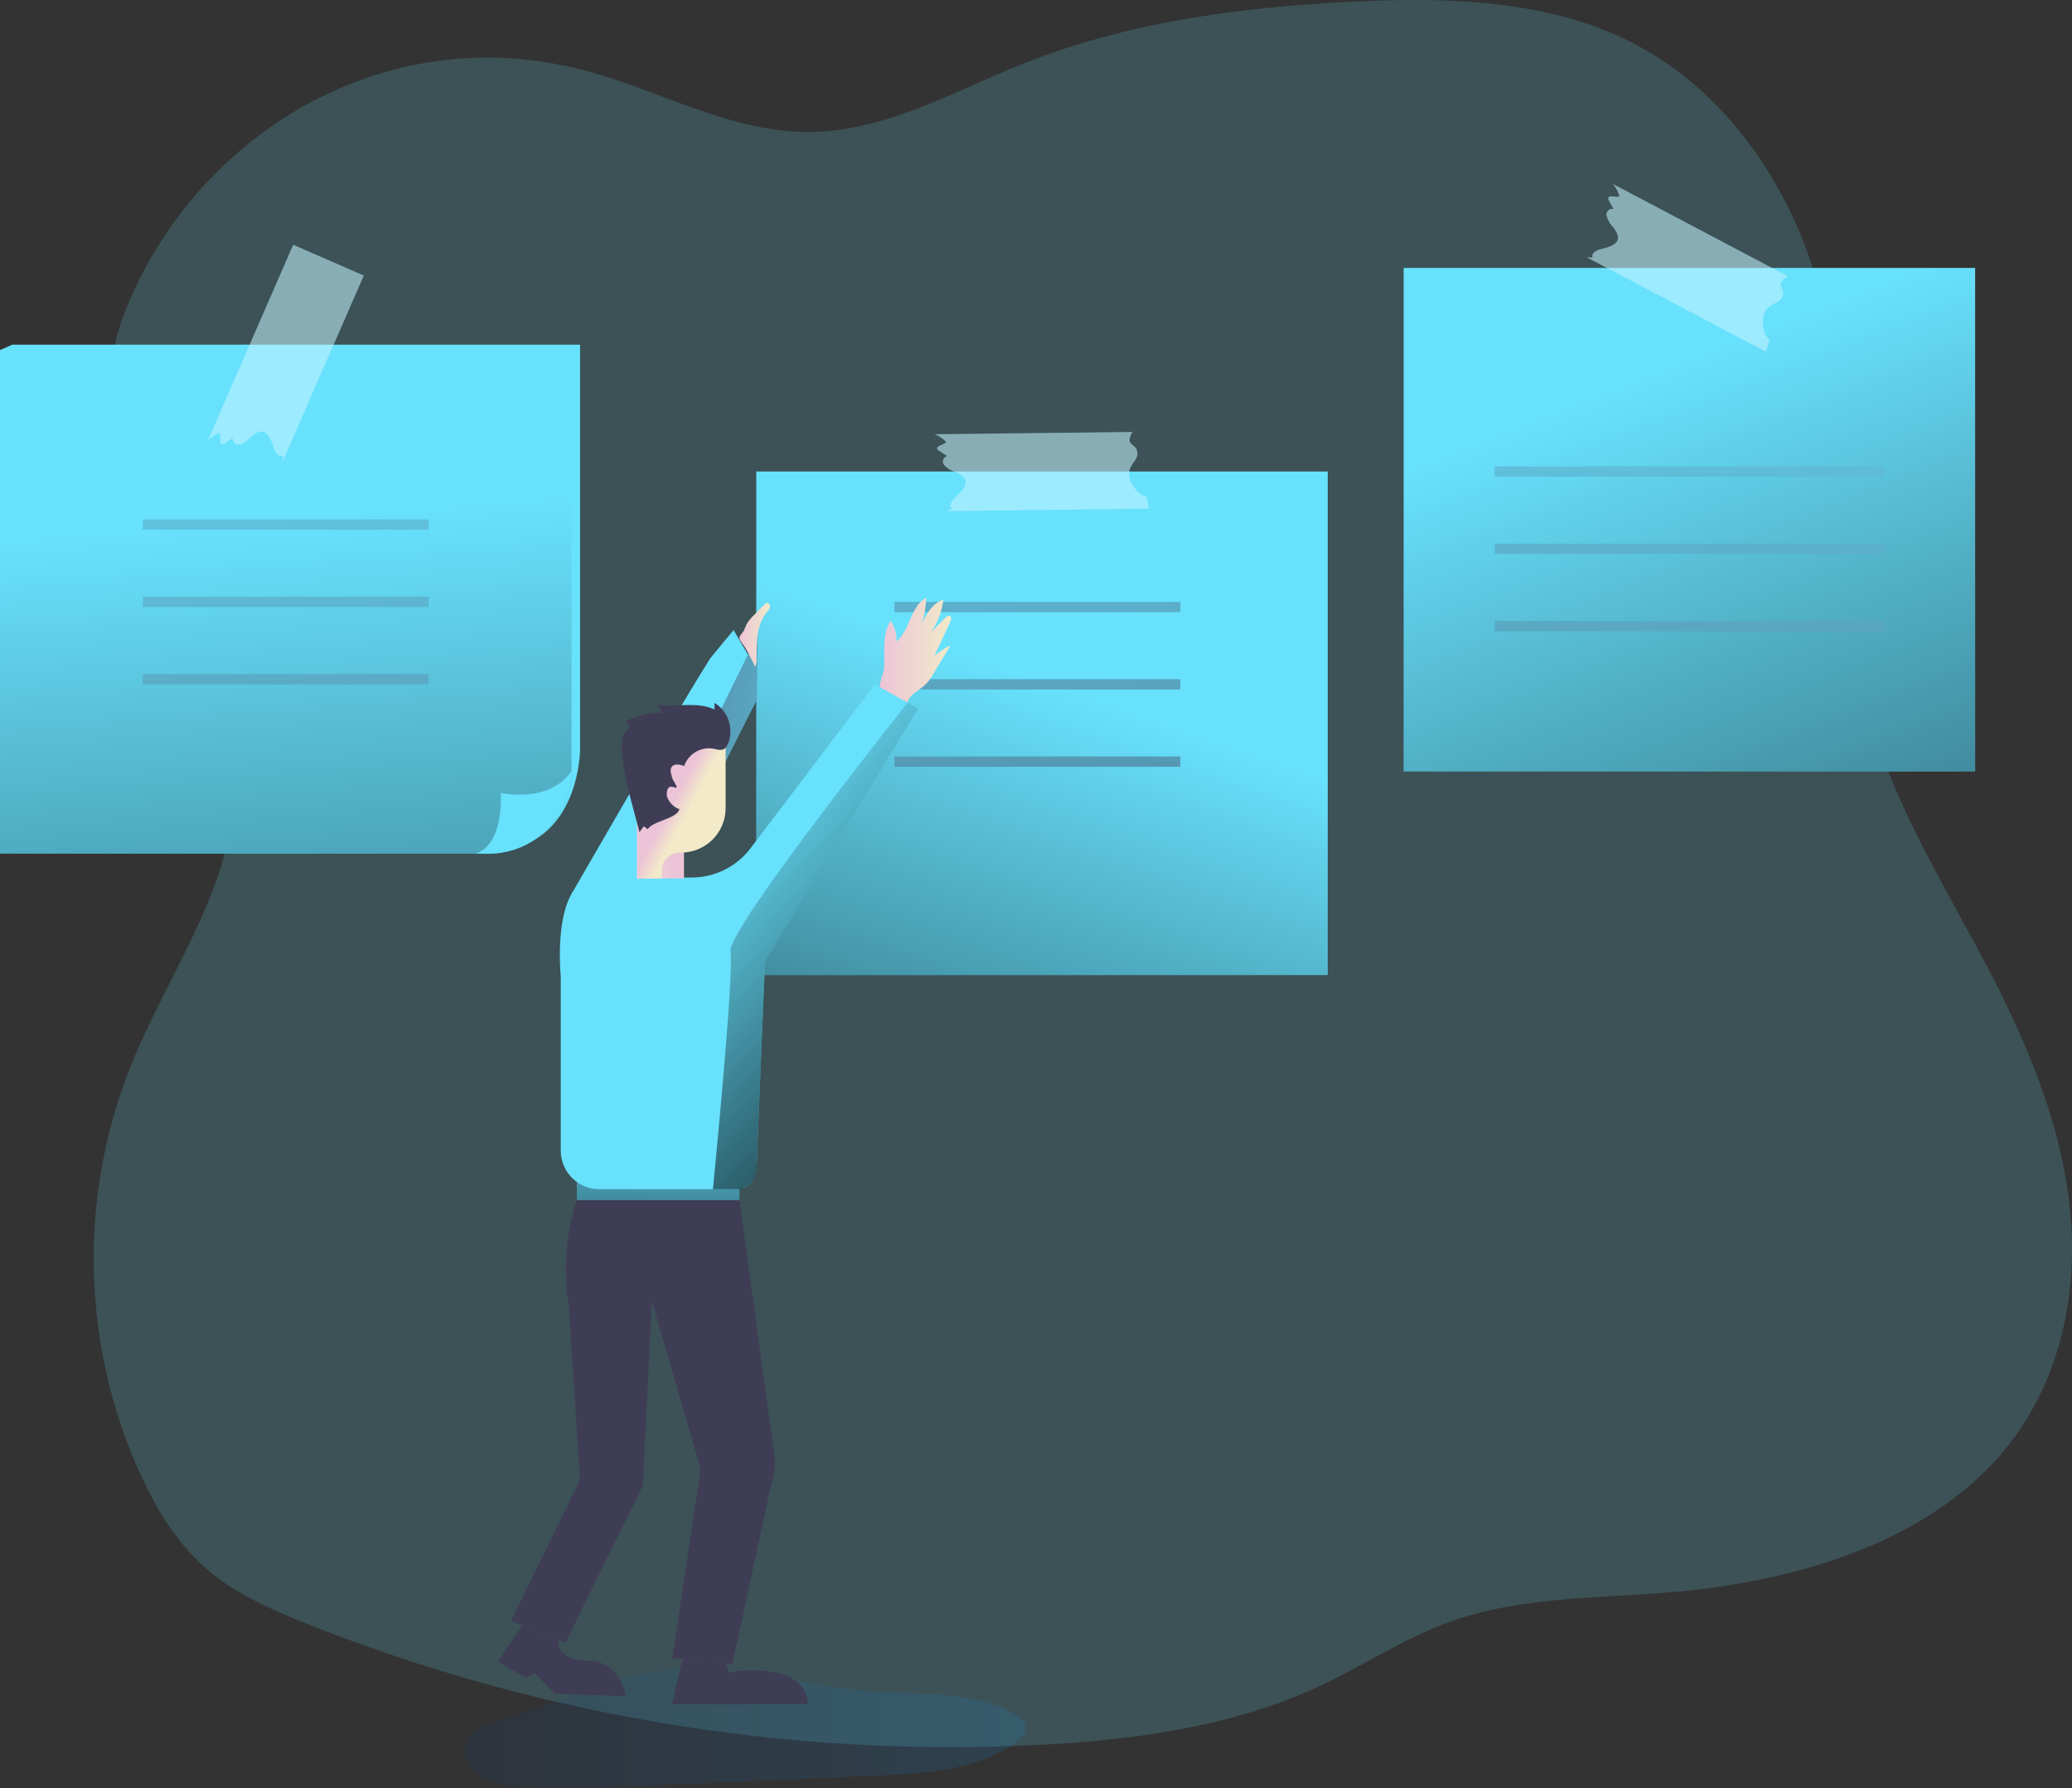 <?xml version="1.0" encoding="UTF-8"?> <svg xmlns="http://www.w3.org/2000/svg" xmlns:xlink="http://www.w3.org/1999/xlink" viewBox="0 0 686.19 592.15" id="sticky-note"><rect x="0" y="0" width="686.19" height="592.15" fill="#333333" stroke="none"/><defs><linearGradient id="d" x1="222.72" x2="408.56" y1="572.89" y2="572.89" gradientUnits="userSpaceOnUse"><stop offset="0" stop-color="#183866"></stop><stop offset="1" stop-color="#1a7fc1"></stop></linearGradient><linearGradient id="a" x1="161.43" x2="195.9" y1="173.05" y2="610.69" gradientUnits="userSpaceOnUse"><stop offset="0" stop-opacity="0"></stop><stop offset=".98"></stop></linearGradient><linearGradient id="e" x1="349.2" x2="239.88" y1="227.46" y2="546.91" xlink:href="#a"></linearGradient><linearGradient id="f" x1="541.48" x2="700.76" y1="126.45" y2="530.27" xlink:href="#a"></linearGradient><linearGradient id="b" x1="554.44" x2="580.42" y1="72.58" y2="503.06" gradientUnits="userSpaceOnUse"><stop offset="0" stop-color="#68e1fd"></stop><stop offset=".09" stop-color="#64d0ec"></stop><stop offset=".52" stop-color="#50819c"></stop><stop offset=".83" stop-color="#445069"></stop><stop offset=".99" stop-color="#3f3d56"></stop></linearGradient><linearGradient id="g" x1="552.9" x2="578.88" y1="72.67" y2="503.15" xlink:href="#b"></linearGradient><linearGradient id="h" x1="551.36" x2="577.34" y1="72.77" y2="503.24" xlink:href="#b"></linearGradient><linearGradient id="i" x1="90.22" x2="116.2" y1="100.59" y2="531.07" xlink:href="#b"></linearGradient><linearGradient id="j" x1="88.68" x2="114.66" y1="100.69" y2="531.17" xlink:href="#b"></linearGradient><linearGradient id="k" x1="87.14" x2="113.12" y1="100.78" y2="531.26" xlink:href="#b"></linearGradient><linearGradient id="l" x1="336.61" x2="362.58" y1="85.72" y2="516.2" xlink:href="#b"></linearGradient><linearGradient id="m" x1="335.07" x2="361.04" y1="85.82" y2="516.3" xlink:href="#b"></linearGradient><linearGradient id="n" x1="333.53" x2="359.5" y1="85.91" y2="516.39" xlink:href="#b"></linearGradient><linearGradient id="o" x1="321.52" x2="91.44" y1="264.77" y2="222.09" xlink:href="#b"></linearGradient><linearGradient id="c" x1="360.25" x2="383.9" y1="215.87" y2="215.87" gradientUnits="userSpaceOnUse"><stop offset="0" stop-color="#ecc4d7"></stop><stop offset=".42" stop-color="#efd4d1"></stop><stop offset="1" stop-color="#f2eac9"></stop></linearGradient><linearGradient id="p" x1="286.95" x2="286.64" y1="367.64" y2="448.59" gradientTransform="rotate(-180 286.85 393.38)" xlink:href="#a"></linearGradient><linearGradient id="q" x1="7283.59" x2="7309.1" y1="271.73" y2="271.26" gradientTransform="matrix(1 0 0 -1 -7000.72 543.28)" xlink:href="#c"></linearGradient><linearGradient id="r" x1="7285.07" x2="7279.81" y1="267.59" y2="270.37" gradientTransform="matrix(-1 0 0 1 7576.04 0)" xlink:href="#c"></linearGradient><linearGradient id="s" x1="313.79" x2="323.91" y1="210.73" y2="210.73" xlink:href="#c"></linearGradient><linearGradient id="t" x1="298.57" x2="417.37" y1="276.56" y2="388.76" xlink:href="#a"></linearGradient></defs><path fill="#68e1fd" d="M192.67 23.07c25.33 6.47 48.89 20.71 75.16 20.62 25.43-.08 48.16-13.53 71.53-22.8C373.58 7.31 411.1 2.34 448.28.54c30.65-1.49 62.73-.63 90 12.49s46.82 37.72 57.89 64.38 14.31 55.52 15.56 84.05c1 24.14.75 48.56 6.55 72.12 8 32.53 27.17 61.58 42.53 91.77 12.29 24.14 22.37 49.73 24.84 76.35s-3.24 54.56-20.08 76.26c-25.2 32.46-70.58 45.92-113.59 49.39-24.11 1.94-49 1.5-71.56 9.56-15.21 5.42-28.57 14.45-43.11 21.26-29 13.59-62 18.09-94.45 19.66a578 578 0 0 1-241.69-40.34c-11.42-4.58-22.86-9.65-32.07-17.4-10.25-8.62-17.18-20.12-22.59-31.92a172.31 172.31 0 0 1-2.64-136.62c13.34-32.32 37-63.43 33.14-97.84-5.79-51.26-57-96.61-35.47-150.86C64.32 45.56 126.1 6.08 192.67 23.07Z" opacity=".18"></path><path fill="url(#d)" d="M234.47 570c-4.56 1.29-9.74 3.14-11.33 7.6-1.45 4.09 1 8.76 4.65 11.14s8.11 3 12.44 3.34c13 1.06 26 .48 39-.09l80.41-3.57c15.73-.69 32.41-1.7 45.32-10.72 2-1.39 4-3.45 3.57-5.82-.35-1.78-2-3-3.59-3.84-14-7.8-31.13-6.33-47.16-7.5-21.15-1.55-42.06-8.21-63.38-7.33-20.25.79-40.4 11.24-59.93 16.79Z" opacity=".19" transform="translate(-68.9 -.51)"></path><path fill="#68e1fd" d="m0 115.93 4.1-1.81h188v134.1s0 21.45-15.56 30.14C170.18 281.93 0 115.93 0 115.93Z"></path><path fill="#68e1fd" d="M189.27 115.93v139.29a27.45 27.45 0 0 1-27.45 27.44H0V115.93Z"></path><path fill="url(#a)" d="M258.17 116.44v139.29a27.45 27.45 0 0 1-27.45 27.44H68.9V116.44Z" transform="translate(-68.9 -.51)" style="isolation:isolate"></path><path fill="#68e1fd" d="M189.27 255.22a27.45 27.45 0 0 1-27.45 27.44h-4.33c9.59-3.09 8.35-20.1 8.35-20.1 17.94 3.09 23.43-7.34 23.43-7.34ZM250.45 156.13h189.26v166.73H250.45z"></path><path fill="url(#e)" style="isolation:isolate" d="M250.45 156.13h189.26v166.73H250.45z"></path><path fill="#68e1fd" d="M464.85 88.72h189.26v166.73H464.85z"></path><path fill="url(#f)" style="isolation:isolate" d="M464.85 88.72h189.26v166.73H464.85z"></path><path fill="#68e1fd" d="m120.47 91.24-26.81 61.48c0-.63 0-1.26-.06-1.88-1.5.56-2.52-1.13-3-2.67-.82-2.44-1.85-5.42-4.21-5.25-1.23.09-2.42 1.08-3.51 2a8.47 8.47 0 0 1-3.47 2.29 1.92 1.92 0 0 1-2.32-2.19l-2.51 1.65c-2.41 1.57-1.26-2.07-1.81-3.28a11 11 0 0 0-3.94 2.48L97.1 81.04ZM313.55 169.27c.57-.25 1.13-.53 1.69-.83-1.13-1.14 0-2.75 1.19-3.86 1.89-1.74 4.18-3.9 3.06-6-.59-1.09-2-1.78-3.31-2.37a8.37 8.37 0 0 1-3.5-2.22 1.91 1.91 0 0 1 1-3c-.85-.53-1.69-1.07-2.53-1.61-2.43-1.55 1.37-2 2.24-3a10.81 10.81 0 0 0-3.87-2.59l65.56-.75a5.34 5.34 0 0 0-1 2.79c0 1.09 1.69 1.85 2.19 2.68a2.49 2.49 0 0 1 .16.33l.27 1.27a4.64 4.64 0 0 1-.84 2.4 12 12 0 0 0-1.84 3.28 6.3 6.3 0 0 0 .81 4.19c1 2 2.54 3.86 4.68 4.45a.79.79 0 0 0 .2 0l.84 4ZM525.51 85.21c.63 0 1.26.07 1.89.07-.45-1.53 1.3-2.42 2.88-2.82 2.49-.63 5.54-1.44 5.55-3.8 0-1.24-.9-2.5-1.79-3.66a8.43 8.43 0 0 1-2-3.62 1.91 1.91 0 0 1 2.34-2.16l-1.46-2.63c-1.39-2.52 2.16-1.1 3.41-1.56a11.13 11.13 0 0 0-2.17-4.12l57.94 30.58a5.35 5.35 0 0 0-2.19 2c-.52.95.62 2.43.65 3.4a1.51 1.51 0 0 1 0 .37l-.34 1.23a4.86 4.86 0 0 1-1.89 1.72 11.54 11.54 0 0 0-3.18 2 6.29 6.29 0 0 0-1.29 4.07c-.07 2.22.39 4.61 2 6.15a.65.65 0 0 0 .16.13l-1.19 3.93Z" opacity=".34"></path><path fill="#fff" d="m120.47 91.24-26.81 61.48c0-.63 0-1.26-.06-1.88-1.5.56-2.52-1.13-3-2.67-.82-2.44-1.85-5.42-4.21-5.25-1.23.09-2.42 1.08-3.51 2a8.47 8.47 0 0 1-3.47 2.29 1.92 1.92 0 0 1-2.32-2.19l-2.51 1.65c-2.41 1.57-1.26-2.07-1.81-3.28a11 11 0 0 0-3.94 2.48L97.1 81.04ZM313.55 169.27c.57-.25 1.13-.53 1.69-.83-1.13-1.14 0-2.75 1.19-3.86 1.89-1.74 4.18-3.9 3.06-6-.59-1.09-2-1.78-3.31-2.37a8.37 8.37 0 0 1-3.5-2.22 1.91 1.91 0 0 1 1-3c-.85-.53-1.69-1.07-2.53-1.61-2.43-1.55 1.37-2 2.24-3a10.81 10.81 0 0 0-3.87-2.59l65.56-.75a5.34 5.34 0 0 0-1 2.79c0 1.09 1.69 1.85 2.19 2.68a2.49 2.49 0 0 1 .16.33l.27 1.27a4.64 4.64 0 0 1-.84 2.4 12 12 0 0 0-1.84 3.28 6.3 6.3 0 0 0 .81 4.19c1 2 2.54 3.86 4.68 4.45a.79.79 0 0 0 .2 0l.84 4ZM525.51 85.21c.63 0 1.26.07 1.89.07-.45-1.53 1.3-2.42 2.88-2.82 2.49-.63 5.54-1.44 5.55-3.8 0-1.24-.9-2.5-1.79-3.66a8.43 8.43 0 0 1-2-3.62 1.91 1.91 0 0 1 2.34-2.16l-1.46-2.63c-1.39-2.52 2.16-1.1 3.41-1.56a11.13 11.13 0 0 0-2.17-4.12l57.94 30.58a5.35 5.35 0 0 0-2.19 2c-.52.95.62 2.43.65 3.4a1.51 1.51 0 0 1 0 .37l-.34 1.23a4.86 4.86 0 0 1-1.89 1.72 11.54 11.54 0 0 0-3.18 2 6.29 6.29 0 0 0-1.29 4.07c-.07 2.22.39 4.61 2 6.15a.65.65 0 0 0 .16.13l-1.19 3.93Z" opacity=".34"></path><path fill="url(#b)" style="isolation:isolate" d="M495 154.43h128.96v3.41H495z"></path><path fill="url(#g)" style="isolation:isolate" d="M495 180.02h128.96v3.41H495z"></path><path fill="url(#h)" style="isolation:isolate" d="M495 205.62h128.96v3.41H495z"></path><path fill="url(#i)" style="isolation:isolate" d="M47.28 171.99h94.7v3.41h-94.7z"></path><path fill="url(#j)" style="isolation:isolate" d="M47.28 197.59h94.7V201h-94.7z"></path><path fill="url(#k)" style="isolation:isolate" d="M47.28 223.19h94.7v3.41h-94.7z"></path><path fill="url(#l)" style="isolation:isolate" d="M296.21 199.3h94.7v3.41h-94.7z"></path><path fill="url(#m)" style="isolation:isolate" d="M296.21 224.9h94.7v3.41h-94.7z"></path><path fill="url(#n)" style="isolation:isolate" d="M296.21 250.49h94.7v3.41h-94.7z"></path><path fill="#68e1fd" d="M189.27 296.04s34.06-59.35 46-78.13l7.66-9.28 7.51 12.77.17 10.28-31.42 59.21s-22.46 20.5-29.92 5.15Z"></path><path fill="url(#o)" style="isolation:isolate" d="m250.95 210.16-37.45 76.09 26.79-34.05 10.35-20.52.31-21.52z"></path><path fill="url(#c)" d="M363.83 206.12a10.25 10.25 0 0 1 1.93 6.79c4.56-3.74 4.63-11.6 9.82-14.41a25.56 25.56 0 0 1-1.57 8.83c1.65-3.4 3.68-7.15 7.31-8.23a24.09 24.09 0 0 1-4.13 10.77l4.73-4.78c.42-.43 1-.9 1.57-.61s.42 1.28.11 1.94l-5.22 11.16a28.48 28.48 0 0 1 5.35-3.4l-5.73 9.44a16.67 16.67 0 0 1-2.38 3.31c-2.13 2.14-5.52 3.39-6.25 6.32.16-.63-8.24-3.31-8.83-4.22-1-1.57.84-4.87 1.05-6.75.6-5.28-.84-11.38 2.24-16.16Z" transform="translate(-68.9 -.51)"></path><path fill="#3f3d56" d="m244.87 397.35 11.54 84.06a22.47 22.47 0 0 1-1.08 10.51l-12.81 59.18-19.86-2.14 9.09-60.47a8.56 8.56 0 0 0-.23-3.73l-15.66-54-2.95 61.16-25.67 52-18-7.2 22.81-46.7-3.67-57.76c-3.25-20.1 2.69-34.94 2.69-34.94Z"></path><path fill="#68e1fd" d="M244.87 397.35h-53.84v-8.95h53.84z"></path><path fill="url(#p)" d="M259.93 388.9h53.84v8.95h-53.84z" transform="rotate(180 252.4 393.125)" style="isolation:isolate"></path><path fill="#68e1fd" d="m304.04 234.6-50.65 83.66-2.64 62.79c0 6-.24 11-4.7 12.37a9.2 9.2 0 0 1-2.67.35h-44.85a12.81 12.81 0 0 1-12.82-12.81v-57.68s-3.3-32.71 12.22-32.71h31.08a24.53 24.53 0 0 0 19.27-9.33l41.46-54.63Z"></path><path fill="url(#q)" d="M279.89 251.89h15.54v39.51h-15.54z" transform="rotate(180 253.205 271.385)"></path><path fill="url(#r)" d="M279.89 247.56v43.84h8.2v-2.67a5.92 5.92 0 0 1 5.92-5.92h.47a14.72 14.72 0 0 0 14.72-14.72v-20.53Z" transform="translate(-68.9 -.51)"></path><path fill="url(#s)" d="M315.28 209.22c.31-.65.54-1.33.88-2a14 14 0 0 1 2.6-3.21l3.24-3.3a1.61 1.61 0 0 1 .88-.56c.67-.08 1.14.74 1 1.4a4.11 4.11 0 0 1-1.05 1.68 15 15 0 0 0-3 7.41 63.77 63.77 0 0 0-.37 8.07 4.86 4.86 0 0 1-.52 2.56 73.23 73.23 0 0 0-3.38-6.53c-.43-.72-1.74-2.13-1.78-2.94s1.22-1.87 1.5-2.58Z" transform="translate(-68.9 -.51)"></path><path fill="#3f3d56" d="M241.71 240.15a11 11 0 0 0-5.07-7.4v2.2c-5.81-2.81-12.76-.6-19.13-1.65a9.17 9.17 0 0 1 1.76 2.64 26.86 26.86 0 0 0-12 2.83c.34.49.68 1 1 1.46a1.06 1.06 0 0 1 .23.52c0 .39-.37.65-.68.89-1.8 1.37-2 4-1.9 6.26.33 6.84 2.1 13.51 3.86 20.13.67 2.51 1.33 5 2 7.53l1.4-1.93 1.33.93c1.82-2.82 9.76-3.41 10.48-6.69-2-.46-4.39-3.17-4.17-5.22s.88-2.51 2.83-1.85c1.36.45-.87-2.33-1.11-3.46s-.75-2.28-.19-3.25c.77-1.35 2.78-1 4.22-.44a8.77 8.77 0 0 1 8.74-5.86c2 .15 3.93 1.36 5.25-.54s1.54-4.9 1.15-7.1Z"></path><path fill="url(#t)" d="m372.94 235.11-50.65 83.66-2.64 62.79c0 6 .11 11.82-6.18 12.72H305s7.12-71.8 5.81-78.76 58.6-82.28 58.6-82.28Z" transform="translate(-68.9 -.51)" style="isolation:isolate"></path><path fill="#3f3d56" d="m226.02 549.32-3.47 15h45s.47-7.42-8.81-10a36.11 36.11 0 0 0-17.16-.47l-1.19-3ZM172.87 538.21l-7.92 12 9.28 5.41 2.93-1.54 6.65 6.8 23.35.77s-1.54-11.68-12.37-11.71-9.87-6.9-9.87-6.9Z"></path></svg> 